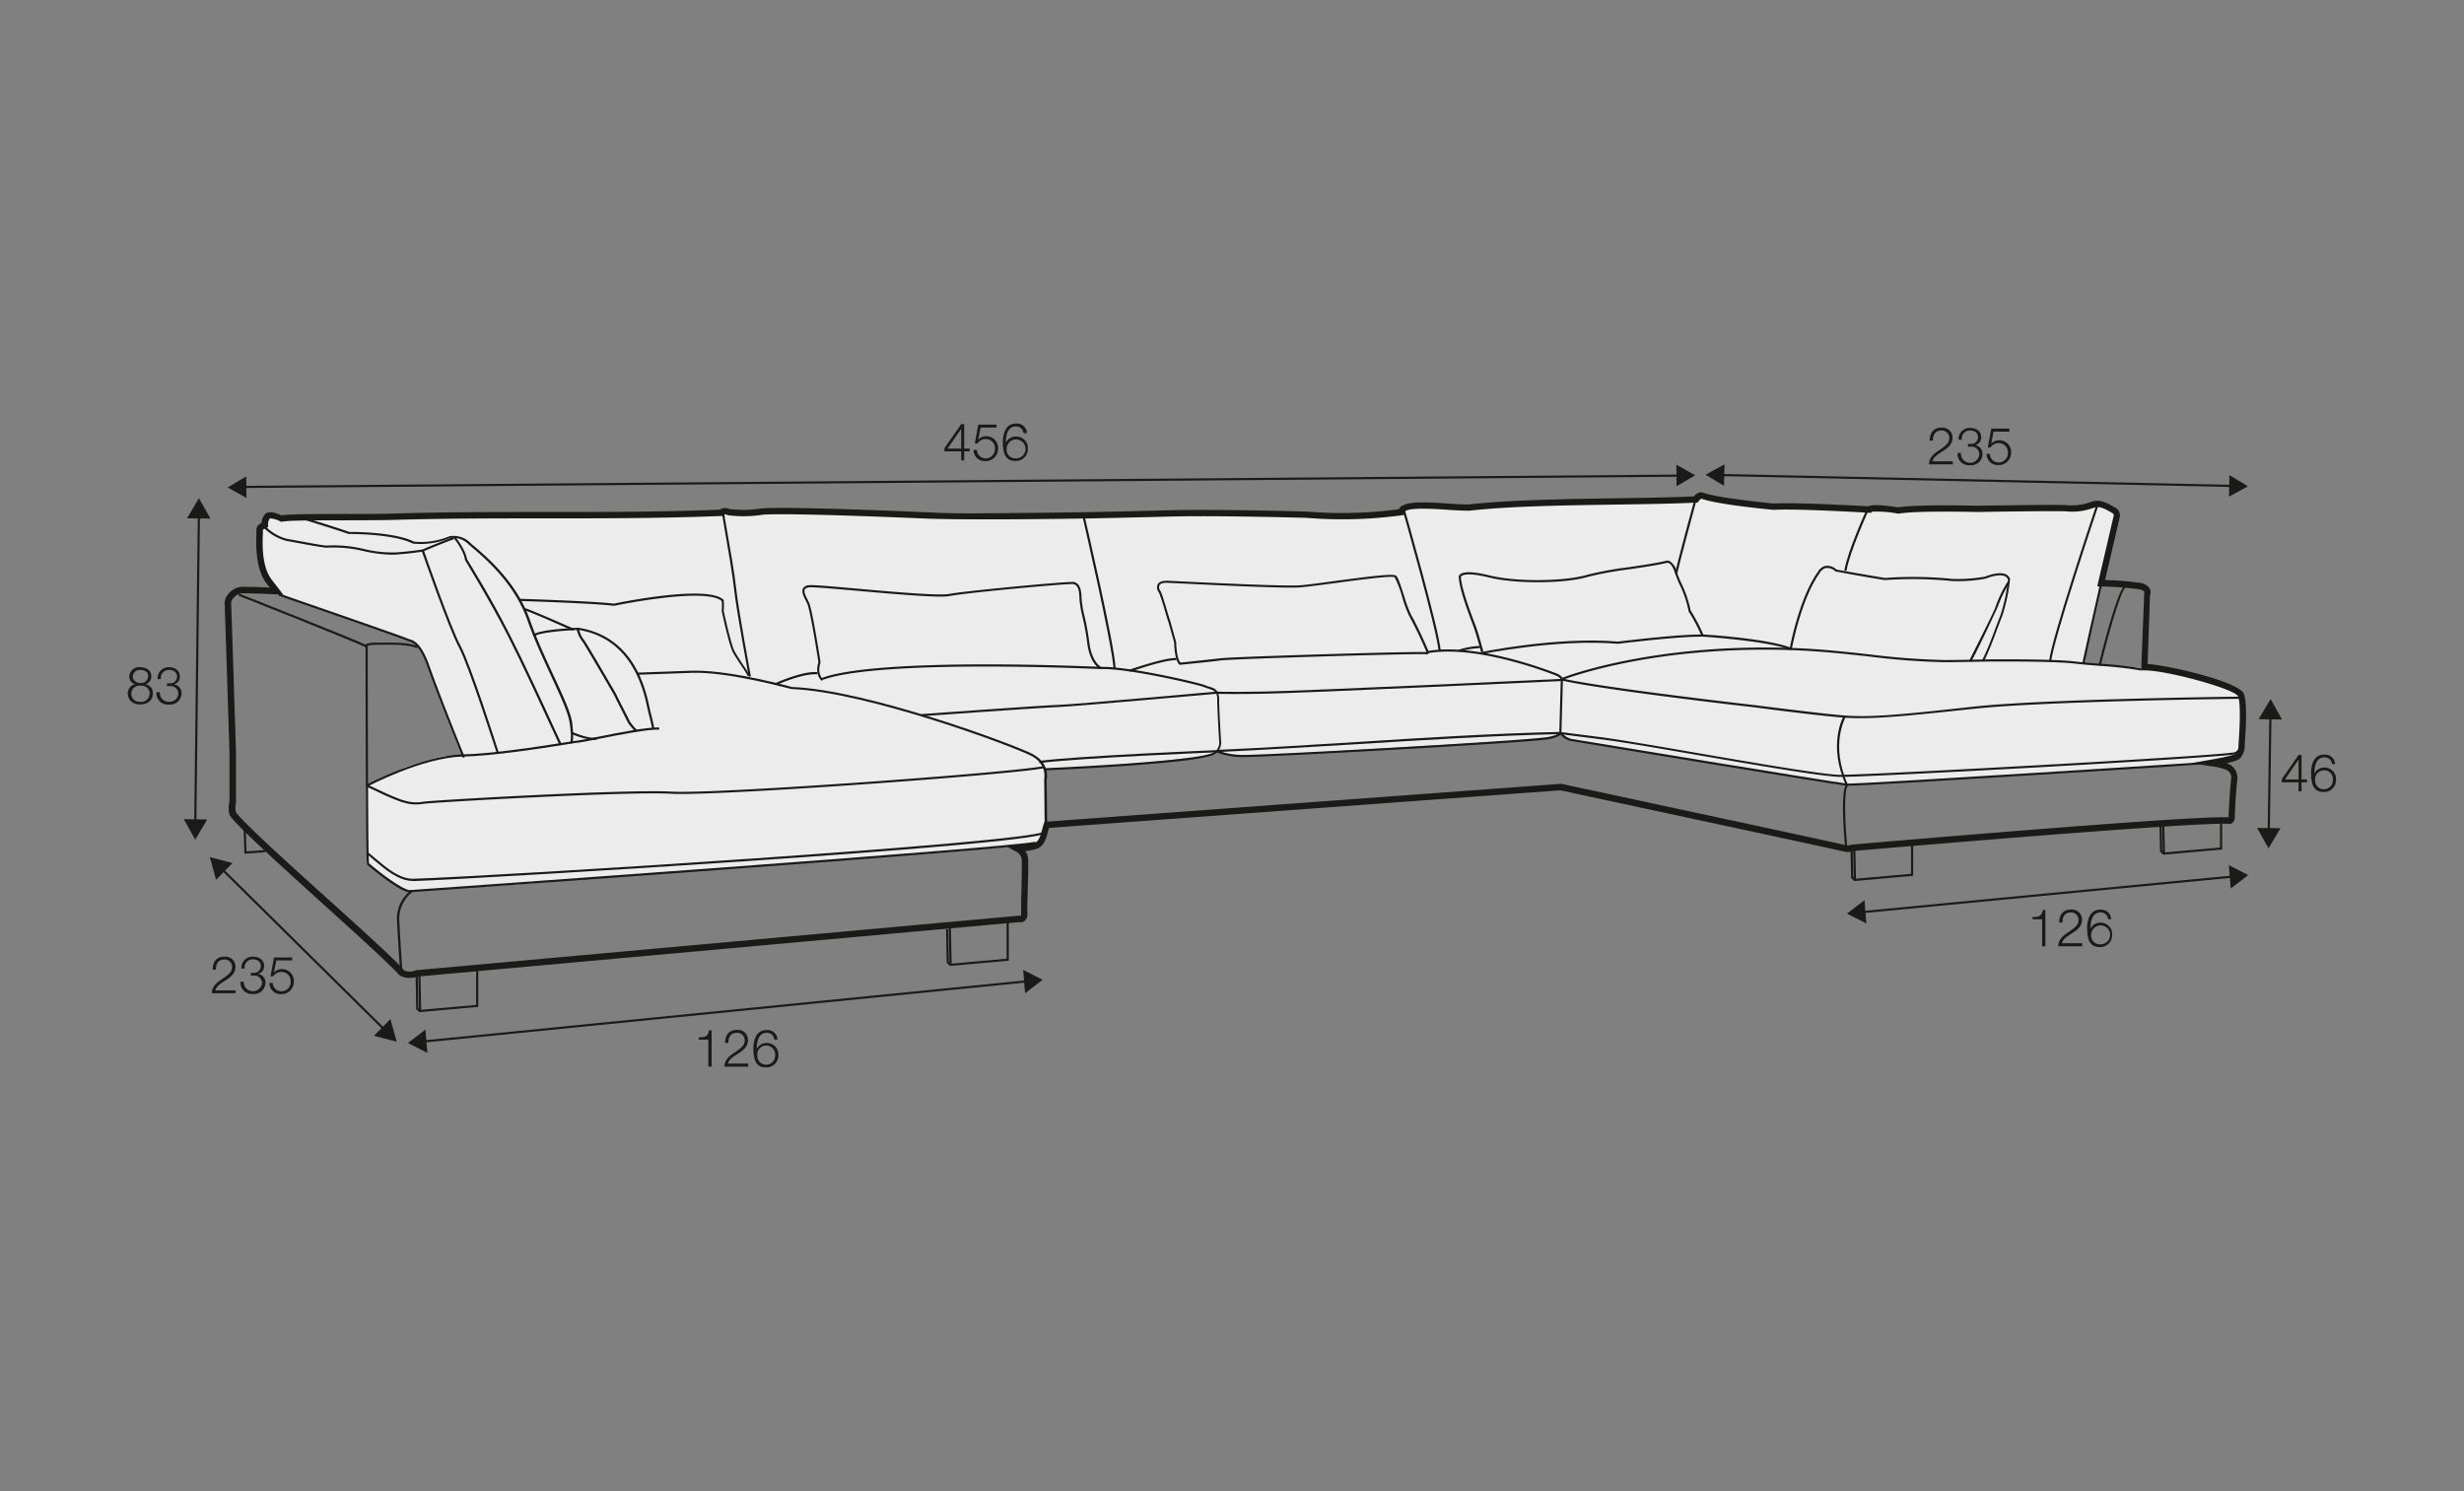 <?xml version="1.0" encoding="UTF-8"?>
<svg xmlns="http://www.w3.org/2000/svg" id="scaled_Q" data-name="scaled Q" viewBox="0 0 570 345">
  <rect x="0" y="0" width="570" height="345" fill="#808080" stroke="none"/>
  <defs>
    <style>.cls-1{fill:#ececec;}.cls-2{fill:#1a1a18;}</style>
  </defs>
  <path class="cls-1" d="M79.85,119.44l97.75-1.25,73.75.75h47.5s22.12,0,23.62-.5,4.25-1.87,5.88-1.87,10.12.5,13.75.37,45.75-1.37,45.75-1.37h4.5s.5-1.5,2.62-.63l2.13.88,32.62,2.12,6.25-.25s16.75.38,19.88.25,23.87-.75,26.12-.75,4.75-.12,4.75-.12,3.25-.5,2.5,4-7.25,32.5-7.25,32.5l10.63.75s10,.75,11.5,1.12,14.62,3.88,15,5.75.12,11.38-1.25,12.88-7.13,2.25-7.13,2.25l-5.75.62-30.87,2s-45.88,2.63-46.38,2.63-1.75-.13-1.75-.13-60.71-10-62-10.25a4.79,4.79,0,0,1-2.08-1l-.92-.75a7.8,7.8,0,0,1-3.16,1.42c-2.25.58-9.84.67-9.84.67l-58.66,3.41s-3.42-.16-4.42-.33-3.17-.83-3.17-.83a8.2,8.2,0,0,1-3.41,1.33c-1.42,0-6.09.67-14.59,1.42s-22,1.5-22,1.5l.17,13.08s-.42,4.83-2.25,4.67-8.08.25-8.08.25l-14.17,1.25-59.25,4.25-38.33,3.08s-25,1.5-25.75,1.42-6.75-4.17-6.75-4.17l-2.42-2-.17-17.92,9.25-4.5s7.75-2.5,9.17-2.5,4.08-.08,4.08-.08l-8.41-21.25s-1.09-4.75-3.75-5.42-24.92-8.5-24.92-8.5l-5.58-2.5s-4.42-5.66-4.84-9.25a12.29,12.29,0,0,1,1.42-6.75s-.33-2,1.25-1.91,8.58.33,8.58.33Z"></path>
  <path class="cls-2" d="M94.71,226.26a4,4,0,0,1-2.35-.67c-2.26-2.56-9.75-9.32-17.68-16.49C65,200.33,55,191.27,53.19,188.72l-.11-.22a6.48,6.48,0,0,1,0-3.09V174c-.36-11.53-1.06-33.59-1.12-34.41a3.39,3.39,0,0,1,1-2.32,4.27,4.27,0,0,1,2.88-1.49c1.21-.05,4.55.07,6.57.16l-1-1.28c-2.33-3.43-2.17-8.7-2.1-11,0-.45,0-.78,0-.93A1.77,1.77,0,0,1,60.52,121a3,3,0,0,1,1-2.21c.92-.64,2.69,0,3.61.44,2-.3,8.15-.31,14.7-.32,4.15,0,8.44,0,11.38-.1,12.08-.36,23.83-.35,35.15-.35,13,0,26.42,0,40.24-.54a1.1,1.1,0,0,1,.46-.29,2.36,2.36,0,0,1,1.66.15,27.66,27.66,0,0,0,7.61-.17c7.25-.45,36.46.84,37.7.9,10.52.44,36.27,0,36.52,0,0,0,8.56-.15,19.67-.45s31.82.29,32,.3a100.53,100.53,0,0,0,21.33-.53c1-2,6-1.69,11.27-1.34,1.85.12,3.6.24,4.91.22,9-1,21.52-1.24,33.58-1.42,6.75-.1,13.12-.2,18.54-.44,1.11-1.29,2-.93,2.21-.84,3.4,1.27,16.05,2.46,16.18,2.48,5.23-.29,19.63.52,21.91.65.62-.3,2.21-.49,6.93.24,4.63-.73,17.7-.38,18.26-.37s16.63-.3,20.66-.15a12.54,12.54,0,0,0,5.34-.6l.85-.27c1.75-.49,3.55.55,4.73,1.23l.27.16a2,2,0,0,1,1.18,2.22l-3.39,14.61a63.31,63.31,0,0,1,8.15.66,2.89,2.89,0,0,1,2.23,1.43,1.88,1.88,0,0,1,0,1.43l-.55,15.89c5.27.39,21.18,4.12,22.28,6.94.59,1.53.65,5.47.18,11.71l0,.29a4.23,4.23,0,0,1-1.09,2.9c-.2.18-.58.55-3.09,1.12l.13.05a3.53,3.53,0,0,1,2.32,3.94c-.22,1.66-.56,7.23-.56,8.39a1.66,1.66,0,0,1-.61,1.47,1.17,1.17,0,0,1-.95.17c-8.44-.44-83.32,6-86.93,6.31a3,3,0,0,1-1.56.19c-1.65-.45-63.05-13.61-66-14.25l-118.27,8.7c-.07.23-.13.46-.19.69-.39,1.51-.84,3.21-2.16,3.95a11.14,11.14,0,0,1-3.14.72,3.61,3.61,0,0,1,.56,1.11c.19.63.17,3,0,8.54-.05,2.05-.1,4-.07,4.64a2.09,2.09,0,0,1-.7,1.93,1.42,1.42,0,0,1-1.17.21c-5.76.54-134.85,12.21-139.13,12.6A6.13,6.13,0,0,1,94.71,226.26Zm-1.33-1.76a3.59,3.59,0,0,0,2.93-.05l.19,0c1.37-.12,136.25-12.31,139.37-12.61l.18,0,.16.07a5.31,5.31,0,0,0,0-.62c0-.71,0-2.58.07-4.74.07-3,.18-7.46,0-8.07A2.34,2.34,0,0,0,235,197l-2.18-1.18,2.47-.22a20.29,20.29,0,0,0,4.35-.73c.77-.44,1.13-1.81,1.45-3,.12-.44.23-.87.36-1.25l.16-.48,119.5-8.79.1,0c2.63.57,64.28,13.78,66.11,14.27h.08a1.47,1.47,0,0,0,.64-.13l.27-.07c3.21-.28,78.2-6.75,87.24-6.33,0,0,0-.08,0-.14,0-1.21.34-6.84.57-8.59a2,2,0,0,0-1.44-2.37,13.69,13.69,0,0,0-3.12-.7l-4.59-.73,4.35-.78c5.11-.87,5.83-1.37,5.9-1.42a2.89,2.89,0,0,0,.62-1.9l0-.31c.61-8.19.14-10.46-.09-11.05-.79-1.69-16.37-6-21.65-6h-.78l.71-17.91h0a.32.32,0,0,0,0-.27c0-.09-.24-.38-1.16-.57a74.31,74.31,0,0,0-8.8-.66l-.92,0L489,119.16c0-.09-.08-.3-.47-.53l-.28-.16c-1-.56-2.43-1.4-3.57-1.08l-.78.24a13.92,13.92,0,0,1-5.88.68c-4-.15-20.44.15-20.61.15s-13.75-.36-18.13.37l-.12,0-.12,0a26,26,0,0,0-6-.44l-.15.25-.45,0c-.16,0-16.53-1-22.14-.68-.64-.05-13.07-1.22-16.74-2.59a2.54,2.54,0,0,0-.65.64l-.21.28-.35,0c-5.51.26-12,.35-18.92.46-12,.18-24.47.37-33.51,1.41-1.44,0-3.23-.09-5.11-.22-3.15-.21-9.71-.64-9.85.61l-.07.57-.56.09a101.8,101.8,0,0,1-22.11.6c-.16,0-20.93-.59-31.9-.29-11.12.3-19.68.45-19.68.45-.26,0-26.05.44-36.61,0-.3,0-30.38-1.34-37.47-.9a28.15,28.15,0,0,1-8.13.14l-.2-.06a1.21,1.21,0,0,0-.59-.15l-.18.45-.38-.08c-14,.57-27.57.56-40.66.56-11.34,0-23.05,0-35.11.35-3,.08-7.25.09-11.41.1-6.5,0-13.22,0-14.66.33l-.25,0-.23-.11a5.28,5.28,0,0,0-2.35-.65,2.46,2.46,0,0,0-.4,1.48V122l-.5.18a1.75,1.75,0,0,0-.72.43,4.62,4.62,0,0,1,0,1.17c-.07,2.11-.22,7,1.82,10l2.91,3.8-1.62-.07c-.06,0-6.36-.3-8-.23a2.79,2.79,0,0,0-1.82,1,2.07,2.07,0,0,0-.62,1.21c.08,1.05,1.09,33.13,1.13,34.5l0,11.72a5,5,0,0,0,0,2.24c1.88,2.57,12.14,11.83,21.2,20,8,7.19,15.48,14,17.69,16.51Z"></path>
  <path class="cls-2" d="M107.07,175.35c0-.14-5.88-14.49-8.11-20.88-1.87-5.37-3.49-5.85-4.46-6.13a3.14,3.14,0,0,1-.52-.19c-.7-.35-19.64-6.92-29.56-10.35l.17-.47c1.17.4,28.71,9.92,29.61,10.37a2.75,2.75,0,0,0,.44.16c1.06.31,2.84.84,4.79,6.44,2.23,6.38,8,20.72,8.11,20.87Z"></path>
  <path class="cls-2" d="M94.52,206.48h0c-3.1-.83-9.3-6.17-9.56-6.39l-.06-.08c-.3-.61-.33-38.43-.33-50.27-2.46-1.26-29.15-11.82-29.43-11.93l.19-.47c1.15.46,28.12,11.13,29.62,12l.12.07v.14c0,16.7.06,48.35.28,50.17.67.58,6.42,5.44,9.26,6.23,3.07-.22,138.24-9.73,144.86-11.2l.11.49c-6.7,1.49-139.34,10.81-145,11.21Z"></path>
  <path class="cls-2" d="M96.46,150c-1.85-.92-5.67-.86-8.2-.82l-1.3,0c-2,0-2.23.45-2.24.45l-.48-.09c0-.2.29-.86,2.72-.86l1.29,0c2.58,0,6.48-.1,8.44.87Z"></path>
  <path class="cls-2" d="M85,182l-.23-.45c.13-.06,12.82-6.75,22.14-7,7.06-.16,17.59-1.81,23.25-2.7,1.85-.29,3.08-.48,3.53-.52s2.29-.39,4.48-.83c4.75-.95,11.92-2.38,14.33-2.17l0,.5c-2.35-.19-9.47,1.22-14.19,2.16-2.21.44-4,.79-4.54.84-.43,0-1.72.24-3.49.52-5.67.89-16.22,2.54-23.32,2.7C97.68,175.28,85.09,181.92,85,182Z"></path>
  <path class="cls-2" d="M92.57,225c0-.09-.6-8.83-.75-12.4A8.24,8.24,0,0,1,95.07,206l.29.41a7.86,7.86,0,0,0-3,6.21c.15,3.56.74,12.3.75,12.38Z"></path>
  <path class="cls-2" d="M241.66,190.8l-.11-10.51v0c0-.14.8-3.44-3-5.43-4.23-2.19-38.23-14.84-55.46-15.44-.2,0-14.61-4.06-23-3.75l-12.59.45,0-.5,12.6-.45.93,0c8.59,0,22.06,3.74,22.19,3.78,17.25.59,51.38,13.29,55.62,15.49,4,2.06,3.37,5.57,3.29,6l.11,10.44Z"></path>
  <path class="cls-2" d="M95.5,203.82c-3.3,0-6.45-2.69-9-4.85-.61-.51-1.17-1-1.7-1.4l.31-.4c.53.41,1.1.9,1.71,1.42,2.52,2.15,5.63,4.81,8.85,4.72,20.1-.65,141.74-8.28,145.8-10.89l.27.43c-4.47,2.86-130,10.44-146.06,11Z"></path>
  <path class="cls-2" d="M96.12,186.12a8.71,8.71,0,0,1-2.45-.36l-.68-.17a52,52,0,0,1-5.66-2.41c-1.13-.53-2.3-1.07-2.49-1.11l.12-.49c.23,0,1,.43,2.58,1.14a54.48,54.48,0,0,0,5.56,2.38l.69.18a9.12,9.12,0,0,0,4.18.2c2.85-.39,47.4-2.93,57.34-2.33,10.29.62,79.41-4.45,86.12-5.91l.11.49c-6.72,1.46-75.94,6.51-86.26,5.92-9.9-.59-54.39,1.94-57.24,2.32A13.48,13.48,0,0,1,96.12,186.12Z"></path>
  <path class="cls-2" d="M241.68,178.23l0-.5c.32,0,32.22-1.36,38.35-3.35a2.61,2.61,0,0,0,2-2.91c0-.07-.45-7.24-.45-9.77,0-1.78-.91-2-2-2.37a6.93,6.93,0,0,1-1-.33c-1.14-.54-16.81-4.2-23.28-4.2h-.55c-.54,0-51.71-2.42-64.72,2.61l-.18-.46c13.11-5.07,64.38-2.67,64.9-2.65h.55c6.52,0,22.34,3.7,23.5,4.24a6.61,6.61,0,0,0,.89.32c1.09.32,2.33.68,2.33,2.84,0,2.51.44,9.67.45,9.74a3.12,3.12,0,0,1-2.39,3.42C274,176.87,243,178.18,241.68,178.23Z"></path>
  <path class="cls-2" d="M179.66,158.46l-.21-.45c.26-.12,6.41-2.87,9.67-2.49l-.06.49a5.79,5.79,0,0,0-.61,0C185.2,156,179.71,158.44,179.66,158.46Z"></path>
  <path class="cls-2" d="M190,157.48l-.08-.11c-.38-.45-1.36-1.66-.59-4.18-.14-.9-1.9-12.07-2.6-13.54l-.29-.59c-.54-1.07-1.1-2.17-.68-2.94a1.74,1.74,0,0,1,1.48-.73c1-.09,5.42.3,11,.8,8.49.75,19.06,1.68,21.32,1.23,3.47-.7,28.07-3,28.88-2.77s1.68.78,1.75,3.53a23.82,23.82,0,0,0,.73,4.51,56.63,56.63,0,0,1,1.07,5.9c.58,4.73,2.75,5.73,2.77,5.74l-.19.46c-.1,0-2.46-1.09-3.07-6.13a55.64,55.64,0,0,0-1.07-5.86,24.62,24.62,0,0,1-.74-4.6c-.07-2.63-.76-2.86-1.37-3.07-.91-.19-24.88,2-28.67,2.78-2.32.46-12.93-.47-21.45-1.23-5.36-.47-10-.87-10.94-.79-.57.05-.93.21-1.08.47-.29.54.23,1.57.69,2.47l.3.61c.75,1.59,2.57,13.24,2.64,13.73v.12c-.73,2.29.14,3.37.47,3.77a.88.88,0,0,1,.16.23Z"></path>
  <path class="cls-2" d="M132.08,172.08l-.07-.49a.25.25,0,0,0-.1,0s.43-.53-.13-4.35c-.35-2.36-2.16-6.25-4.26-10.77-1.85-4-3.94-8.48-5.49-12.91-2.92-8.36-9.42-14-12.55-16.69-.38-.33-.71-.61-1-.85a5.07,5.07,0,0,0-4.43-1.52,17.58,17.58,0,0,1-8.43,1.28l-.08,0c-4.7-2.35-14.8-2.23-14.9-2.23h0l0,0c-2.82-1-10.42-3.33-10.5-3.35l.15-.48c.07,0,7.62,2.3,10.48,3.35.84,0,10.34-.06,15.05,2.26a17.45,17.45,0,0,0,8.16-1.26,5.46,5.46,0,0,1,4.92,1.62c.26.24.59.52,1,.85,3.16,2.73,9.73,8.41,12.69,16.9,1.54,4.4,3.63,8.9,5.47,12.86,2.12,4.55,3.95,8.48,4.31,10.91C132.59,169.37,132.82,172,132.08,172.08Z"></path>
  <path class="cls-2" d="M90.54,128.34a32.29,32.29,0,0,1-6.34-.82,30.29,30.29,0,0,0-8.77-.8c-1.92-.24-4-.62-6-1l-3.18-.58a11.25,11.25,0,0,1-4.68-2.52c-.19-.15-.39-.31-.45-.34l.08-.17-.23.11a.28.28,0,0,1,.06-.37c.19-.14.32,0,.85.38a10.92,10.92,0,0,0,4.45,2.42l3.19.58c2,.37,4,.76,5.88,1a29.89,29.89,0,0,1,8.85.8,27.73,27.73,0,0,0,7.33.77c3.4-.22,6.1-.67,6.13-.67.2-.09,6.35-2.66,7.2-2.85l.11.49c-.65.14-5,1.92-7.18,2.84-.08,0-2.81.47-6.23.69C91.27,128.33,90.9,128.34,90.54,128.34Z"></path>
  <path class="cls-2" d="M114.92,174.29c-.07-.2-6.5-20.36-8.79-24.57s-8.32-21.53-8.58-22.26l.48-.17c.06.18,6.25,18,8.54,22.19s8.56,23.83,8.82,24.66Z"></path>
  <path class="cls-2" d="M129.41,172.33c-.15-.31-.69-1.47-1.49-3.23-2.45-5.32-7-15.24-10.37-21.86-4.45-8.75-10-17.61-10-17.7l0-.1c-.29-2.16-2.63-5-2.65-5l.39-.32c.09.12,2.41,3,2.75,5.25.43.7,5.75,9.25,10,17.69,3.38,6.64,7.93,16.55,10.38,21.88.81,1.75,1.34,2.91,1.49,3.21Z"></path>
  <path class="cls-2" d="M150.88,168.66s-.32-1.68-.91-3.9c-.06-.2-.12-.5-.2-.88-.84-4-3.4-16.13-16-18.16l-1.51.08,0,0c-3.48-1.55-10.26-4.51-11.1-4.66l.09-.5c1.07.2,10.27,4.28,11.15,4.67l1.45-.07c13,2.09,15.57,14.49,16.43,18.56.08.37.14.66.19.85.6,2.24.91,3.92.92,3.94Z"></path>
  <path class="cls-2" d="M137.27,171.19a16.87,16.87,0,0,1-5.08-1.39l.2-.46c1.19.52,4.52,1.74,5.61,1.23l.21.45A2.2,2.2,0,0,1,137.27,171.19Z"></path>
  <path class="cls-2" d="M147,169.28a12.48,12.48,0,0,1-1.78-2.15l-1-2c-.76-1.5-1.71-3.35-2.2-4.38-.05-.09-6.81-11.74-7.41-12.5a6.19,6.19,0,0,1-1.07-2.12,2.07,2.07,0,0,0-.15-.42.11.11,0,0,0,.07,0h0l0-.5c.34,0,.46.33.58.74a5.76,5.76,0,0,0,1,2c.68.85,7.43,12.51,7.47,12.59.48,1,1.43,2.88,2.2,4.37.42.81.79,1.54,1,2a12.5,12.5,0,0,0,1.68,2Z"></path>
  <path class="cls-2" d="M123.7,147.24l-.45-.23c.67-1.32,8.69-1.68,9.61-1.71l0,.5C128.12,146,124,146.63,123.7,147.24Z"></path>
  <path class="cls-2" d="M173,156.42a22.17,22.17,0,0,0-1.45-2.31c-.76-1.15-1.63-2.46-2.06-3.27-.83-1.59-2.47-9.13-2.54-9.45v-.07a12,12,0,0,0,0-2.26c-3.79-3.29-24.66,1.05-24.87,1.1H142c-4.59-.59-21.71-1.12-21.88-1.12v-.5c.17,0,17.22.53,21.9,1.12,1.34-.28,21.57-4.44,25.33-.91l.06.06,0,.08a11.81,11.81,0,0,1,0,2.43c.13.57,1.71,7.81,2.49,9.29.41.78,1.27,2.08,2,3.22a17.86,17.86,0,0,1,1.52,2.46Z"></path>
  <path class="cls-2" d="M173.21,156.59c0-.15-2.83-15-3.42-20.48-.37-3.39-1.4-9.28-2.08-13.18-.78-4.41-.78-4.41-.59-4.53l.13-.09.14.08-.13.21.24,0c0,.21.32,2.06.7,4.21.68,3.9,1.72,9.8,2.09,13.21.59,5.48,3.38,20.29,3.41,20.44Z"></path>
  <path class="cls-2" d="M257.59,154.7c-.27-5.42-7.16-35.14-7.23-35.44l.49-.11c.28,1.23,7,30.06,7.24,35.52Z"></path>
  <path class="cls-2" d="M287.57,175.16h-.32a16.27,16.27,0,0,1-5.86-1.12l.22-.45a16,16,0,0,0,5.66,1.07c3.74.16,64.65-3.19,70.76-4.13,1-.17,2.42-.59,2.68-1l.35-12.25h0s.08-.49-1.18-1c-.17-.07-18.08-7.29-29.7-5.12l-.09-.5c11.76-2.18,29.81,5.09,30,5.16,1.54.64,1.51,1.38,1.46,1.58l-.35,12.31c-.38.83-2.63,1.27-3.08,1.35C352.12,171.93,293.63,175.16,287.57,175.16Z"></path>
  <path class="cls-2" d="M261.44,155.38a.24.24,0,0,1-.17-.06l-.09-.24.25,0h0l0-.24c.13,0,.82-.23,1.56-.47,2.34-.74,6.7-2.14,9.15-2.14v.5c-2.37,0-6.68,1.38-9,2.12A10.17,10.17,0,0,1,261.44,155.38Zm0-.26.24,0Z"></path>
  <path class="cls-2" d="M272.91,153.83l-.08-.07c-1.08-.92-1.2-4.55-1.21-5.11L270.31,144c-.2-.57-.52-1.65-.86-2.79a42.5,42.5,0,0,0-1.34-4.1,1.87,1.87,0,0,1-.35-1.81c.3-.68,1.13-1,2.5-.93l2.25.11c6.69.32,24.45,1.2,28.21.94,1.54-.11,4.72-.54,8.08-1,9.57-1.28,13.66-1.73,14.19-1.19s1,2.12,1.89,4.83a28.82,28.82,0,0,0,1.6,4.29c.85,1.3,3.57,7.21,3.89,8.09.09.26.19.64,0,.85a.5.5,0,0,1-.49.08c-2.32-.21-44.54,1.06-47.44,1.43s-9.33,1-9.39,1Zm-3-19c-.95,0-1.54.22-1.72.64a1.49,1.49,0,0,0,.25,1.27c.2.2.54,1.25,1.46,4.3.34,1.14.66,2.22.86,2.77v0l1.33,4.79c0,1.07.23,3.91,1,4.7.88-.09,6.59-.69,9.27-1,2.92-.37,45.6-1.65,47.59-1.42h0a1.32,1.32,0,0,0-.07-.27,88.42,88.42,0,0,0-3.84-8,27,27,0,0,1-1.65-4.42,24.12,24.12,0,0,0-1.77-4.63c-.65-.42-8.55.64-13.77,1.34-3.37.45-6.56.88-8.11,1-3.8.27-21.58-.62-28.27-.95l-2.25-.1Z"></path>
  <path class="cls-2" d="M285.48,160.57c-3.27,0-4-.06-4-.07l.06-.5c.06,0,1.56.16,11,0s68.14-2.9,68.73-2.93l0,.5c-.6,0-59.25,2.78-68.75,2.93C289.39,160.56,287.12,160.57,285.48,160.57Z"></path>
  <path class="cls-2" d="M281.51,174l0-.5c10.65-.46,21.75-1.16,32.49-1.83,15.58-1,31.69-2,47-2.33v.5c-15.26.35-31.37,1.35-46.95,2.33C303.27,172.82,292.17,173.51,281.51,174Z"></path>
  <path class="cls-2" d="M213.15,165.71l0-.5c.27,0,27.59-2,31.75-2.13S281.17,160,281.5,160l0,.5c-.32,0-32.49,2.93-36.66,3.08S213.43,165.69,213.15,165.71Z"></path>
  <path class="cls-2" d="M240.46,176.55l-.07-.5c9.19-1.21,40.71-2.48,41-2.49l0,.5C281.12,174.07,249.62,175.34,240.46,176.55Z"></path>
  <path class="cls-2" d="M332.78,150.54c-.44-5-8.25-32.36-8.33-32.64l.48-.13c.33,1.12,7.9,27.66,8.35,32.73Z"></path>
  <path class="cls-2" d="M342.62,150.86s-1-3.77-1.79-6c-.11-.28-.23-.62-.38-1-1-2.68-2.88-7.68-3-10.41a.78.78,0,0,1,.36-.6c.64-.48,2.31-.82,6.7.27,6.54,1.62,17.78,1.31,22.4-.07a79.88,79.88,0,0,1,9.86-1.82c3.07-.45,6.24-.91,8.7-1.49a1.06,1.06,0,0,1,.8.1,3.84,3.84,0,0,1,1.6,2.39,28,28,0,0,0,1.14,2.84,26.44,26.44,0,0,1,2.08,6.16,40.6,40.6,0,0,1,3,5.72l-.47.16a42.44,42.44,0,0,0-3-5.66l0-.08a25.55,25.55,0,0,0-2.06-6.1,30.36,30.36,0,0,1-1.16-2.88c-.79-2.45-1.77-2.18-1.78-2.17-2.5.59-5.69,1.05-8.76,1.5a79.69,79.69,0,0,0-9.8,1.81c-4.67,1.4-16,1.71-22.66.07-4.31-1.06-5.75-.69-6.23-.38a.54.54,0,0,0-.22.24c.13,2.62,2,7.57,3,10.23.15.38.27.72.38,1,.82,2.24,1.8,6,1.81,6Z"></path>
  <path class="cls-2" d="M337.53,150.78l-.14-.48.14,0a17.66,17.66,0,0,1,4.8-.85l0,.5a17.48,17.48,0,0,0-4.67.82Z"></path>
  <path class="cls-2" d="M342.58,151.37l-.1-.49c.18,0,17.64-3.64,31.8-2.44.08,0,13.28-1.65,19.21-1.65h.37c.63,0,15.24.94,20.63,3.14l-.2.46c-5.3-2.17-20.3-3.09-20.45-3.1h-.36c-5.89,0-19.06,1.64-19.19,1.66C360.16,147.76,342.76,151.34,342.58,151.37Z"></path>
  <polygon class="cls-2" points="56.54 197.52 56.34 191.04 56.84 191.02 57.02 196.99 61.41 196.66 61.45 197.15 56.54 197.52"></polygon>
  <path class="cls-2" d="M361.39,157.35l-.19-.46c.2-.08,20.55-8.18,53.92-6.95,5.89.21,11.69.85,17.29,1.46a169.31,169.31,0,0,0,17.46,1.31c2.6,0,9.84-.14,9.91-.15s14.79-.14,20,.46c1.95.22,4,.38,6,.54a93.66,93.66,0,0,1,9.63,1.08l-.09.5a89.66,89.66,0,0,0-9.58-1.08c-2-.16-4-.32-6-.55-5.18-.59-19.8-.45-19.94-.45s-7.32.15-9.92.15a167.41,167.41,0,0,1-17.51-1.32c-5.6-.61-11.39-1.24-17.26-1.45C381.86,149.21,361.59,157.27,361.39,157.35Z"></path>
  <path class="cls-2" d="M388,132.79l-.49-.08c.35-2.11,4.21-16.23,4.38-16.83l.48.13C392.34,116.16,388.36,130.71,388,132.79Z"></path>
  <path class="cls-2" d="M459,152.94l-.45-.21c1.39-2.88,2.11-4.8,3-7.23.35-.93.73-1.93,1.18-3.07a39.69,39.69,0,0,0,1.78-8.36,1.36,1.36,0,0,0-.73-.76c-1.51-.67-4.45.57-4.48.58a35.57,35.57,0,0,1-7.69.55,91.29,91.29,0,0,0-15.59-.23c-4.22-.67-11.26-1.94-11.33-2l-.11,0a2.67,2.67,0,0,0-2.26-.78,2.38,2.38,0,0,0-1.41,1.21c-4.3,6-6.41,17.52-6.43,17.64l-.49-.09c0-.12,2.15-11.74,6.49-17.8a2.82,2.82,0,0,1,1.73-1.45,3.12,3.12,0,0,1,2.64.84c.7.13,7.25,1.3,11.19,1.94a89.74,89.74,0,0,1,15.61.22h0a37,37,0,0,0,7.5-.52c.08,0,3.12-1.32,4.83-.56a1.82,1.82,0,0,1,1,1.1l0,0v.06a39.12,39.12,0,0,1-1.82,8.55c-.45,1.13-.82,2.13-1.18,3.06C461.11,148,460.35,150.05,459,152.94Z"></path>
  <path class="cls-2" d="M455.92,153.12l-.21-.46.1.23-.21-.13c0-.09,5.77-11.32,6.06-12.47a27.43,27.43,0,0,1,2.81-5.77l.42.26a28.27,28.27,0,0,0-2.75,5.63C462.11,140.52,456.33,152.93,455.92,153.12Z"></path>
  <path class="cls-2" d="M427.15,132.09l-.49-.08c.67-4.34,5-13.87,5.21-14.28l.45.21C432.28,118,427.82,127.82,427.15,132.09Z"></path>
  <path class="cls-2" d="M474.53,153l-.5,0c.29-4.47,10.56-35.13,11-36.43l.47.15C485.39,117,474.82,148.54,474.53,153Z"></path>
  <path class="cls-2" d="M482.19,153.53l-.49-.1c0-.13,2.85-12.94,4.05-18.11l.49.12C485,140.6,482.22,153.4,482.19,153.53Z"></path>
  <path class="cls-2" d="M486,153.81l-.48-.12c1-4.17,4.58-17.83,6-18.13l.11.49C490.78,136.37,488.08,145.33,486,153.81Z"></path>
  <path class="cls-2" d="M427.46,181.79h-.27c-2.46-.22-61.41-9.95-63.91-10.37-.12,0-2-.62-2.41-1.75l.46-.18c.37.9,2.05,1.44,2.06,1.45.58.09,61.41,10.13,63.85,10.35h.25c5.49,0,83.14-5,83.94-5.06l0,.5C508.2,176.94,433,181.79,427.46,181.79Z"></path>
  <path class="cls-2" d="M425.81,179.74c-3.8,0-18.83-2.59-33.4-5.1C383,173,374.2,171.5,369.93,171l-9-1.14.06-.5,9,1.15c4.28.54,13.13,2.07,22.5,3.68,14.73,2.54,31.4,5.4,33.86,5.06,9.1-.1,88.54-4.46,90.64-5.23,2.6-1,2-9,1.44-12.34-3.41,0-45.73.59-61.75,2.3-17.08,1.83-24.27,2.55-30.84,2s-20.44-2.39-20.58-2.41c-.35,0-34.95-4-44-6.13l.11-.48c9,2.11,43.62,6.08,44,6.12.14,0,14,1.81,20.57,2.4s13.69-.13,30.73-2c16.64-1.79,61.57-2.31,62-2.31h.22l0,.21c.08.48,1.86,11.77-1.73,13.1-2.11.78-81.7,5.16-90.77,5.26A4.51,4.51,0,0,1,425.81,179.74Z"></path>
  <path class="cls-2" d="M427,181.63c-4.3-9.5-.51-16-.47-16l.43.26c0,.06-3.69,6.33.49,15.58Z"></path>
  <path class="cls-2" d="M426.87,196.34c-.14-1.39-1.32-13.62.33-15l.32.39c-1.09.9-.67,9.41-.16,14.56Z"></path>
  <rect class="cls-2" x="56.26" y="111.11" width="332.3" height="0.5" transform="translate(-0.86 1.74) rotate(-0.45)"></rect>
  <polygon class="cls-2" points="57.01 115.22 52.67 112.76 56.97 110.23 57.01 115.22"></polygon>
  <polygon class="cls-2" points="387.84 112.5 392.14 109.97 387.8 107.51 387.84 112.5"></polygon>
  <path class="cls-2" d="M218.48,103.69l3.89-5.58h.68v5.67h1.26v.64h-1.26v2.09h-.69v-2.09h-3.88Zm3.88.09V99.21h0l-3.16,4.57Z"></path>
  <path class="cls-2" d="M226,104.11a2,2,0,0,0,2.06,1.94,2.14,2.14,0,0,0,2.1-2.29,2.1,2.1,0,0,0-2.14-2.18,2.21,2.21,0,0,0-1.87,1h-.65l.81-4.35h4.2v.69h-3.67l-.54,2.79,0,0a2.41,2.41,0,0,1,1.77-.78,2.71,2.71,0,0,1,2.82,2.9,2.84,2.84,0,0,1-2.92,2.85,2.56,2.56,0,0,1-2.75-2.58Z"></path>
  <path class="cls-2" d="M236.77,100.23A1.7,1.7,0,0,0,235,98.67c-2,0-2.32,2.24-2.32,3.76h0A2.49,2.49,0,0,1,235,101a2.64,2.64,0,0,1,2.77,2.8,2.76,2.76,0,0,1-2.85,2.85c-2,0-2.93-1.19-2.93-4.47,0-1,.25-4.18,3-4.18a2.32,2.32,0,0,1,2.58,2.19Zm-3.91,3.66a2,2,0,0,0,2.1,2.16,2.19,2.19,0,1,0-2.1-2.16Z"></path>
  <polygon class="cls-2" points="97.94 241.22 97.89 240.72 237.61 226.78 237.66 227.28 97.94 241.22"></polygon>
  <polygon class="cls-2" points="98.86 243.6 94.37 241.32 98.42 238.2 98.86 243.6"></polygon>
  <polygon class="cls-2" points="237.13 229.8 241.18 226.69 236.69 224.4 237.13 229.8"></polygon>
  <path class="cls-2" d="M161.64,240c1.32,0,2.14-.08,2.36-1.62h.62v8.39h-.76v-6.23h-2.22Z"></path>
  <path class="cls-2" d="M173.11,246.78h-5.53c.06-2.49,2.62-3.1,4-4.53a2.08,2.08,0,0,0,.7-1.58,1.74,1.74,0,0,0-1.88-1.72c-1.38,0-1.92,1.1-1.9,2.34h-.76c0-1.73.87-3,2.69-3a2.32,2.32,0,0,1,2.6,2.36c0,1.4-1,2.28-2.11,3-.81.55-2.31,1.29-2.52,2.42h4.67Z"></path>
  <path class="cls-2" d="M179.12,240.51a1.7,1.7,0,0,0-1.75-1.56c-2,0-2.31,2.23-2.31,3.75h0a2.52,2.52,0,0,1,2.23-1.39,2.65,2.65,0,0,1,2.77,2.81,2.75,2.75,0,0,1-2.84,2.84c-2,0-2.94-1.19-2.94-4.46,0-1,.25-4.18,3-4.18a2.32,2.32,0,0,1,2.58,2.19Zm-3.91,3.66a2,2,0,0,0,2.1,2.16,2.06,2.06,0,0,0,2-2.16,2.07,2.07,0,1,0-4.12,0Z"></path>
  <rect class="cls-2" x="69.9" y="193.19" width="0.5" height="52.94" transform="translate(-135.4 115.16) rotate(-45.34)"></rect>
  <polygon class="cls-2" points="49.98 203.54 48.55 198.31 53.79 199.68 49.98 203.54"></polygon>
  <polygon class="cls-2" points="86.51 239.64 91.76 241.01 90.32 235.78 86.51 239.64"></polygon>
  <path class="cls-2" d="M54.51,229.8H49c.06-2.49,2.62-3.1,4-4.53a2.08,2.08,0,0,0,.7-1.58A1.72,1.72,0,0,0,51.84,222c-1.38,0-1.92,1.1-1.9,2.34h-.75c0-1.73.86-3,2.68-3a2.33,2.33,0,0,1,2.6,2.37c0,1.4-1,2.28-2.1,3-.82.56-2.32,1.3-2.52,2.43h4.66Z"></path>
  <path class="cls-2" d="M56.38,227.13a2.13,2.13,0,0,0,4.24.36,1.78,1.78,0,0,0-2-1.78H58v-.63h.64a1.57,1.57,0,0,0,1.7-1.53c0-1.1-.83-1.58-1.84-1.58a1.85,1.85,0,0,0-1.9,2.12h-.76a2.58,2.58,0,0,1,2.65-2.76c1.32,0,2.6.65,2.6,2.14a1.81,1.81,0,0,1-1.41,1.86v0a2,2,0,0,1,1.73,2.08,2.63,2.63,0,0,1-2.9,2.55,2.59,2.59,0,0,1-2.86-2.85Z"></path>
  <path class="cls-2" d="M63.08,227.4a2,2,0,0,0,2.06,1.95,2.14,2.14,0,0,0,2.1-2.29,2.11,2.11,0,0,0-2.14-2.19,2.19,2.19,0,0,0-1.87,1h-.65l.81-4.35h4.2v.69H63.92L63.38,225l0,0a2.41,2.41,0,0,1,1.77-.78,2.71,2.71,0,0,1,2.82,2.9A2.84,2.84,0,0,1,65.08,230a2.56,2.56,0,0,1-2.75-2.58Z"></path>
  <polygon class="cls-2" points="525.08 192.38 524.58 192.37 524.96 165.63 525.46 165.64 525.08 192.38"></polygon>
  <polygon class="cls-2" points="522.49 166.39 525.26 161.74 527.9 166.47 522.49 166.39"></polygon>
  <polygon class="cls-2" points="522.13 191.54 524.78 196.27 527.55 191.62 522.13 191.54"></polygon>
  <path class="cls-2" d="M527.85,180.24l3.89-5.58h.68v5.67h1.26V181h-1.26v2.09h-.69V181h-3.88Zm3.88.09v-4.57h0l-3.16,4.57Z"></path>
  <path class="cls-2" d="M539.47,176.78a1.7,1.7,0,0,0-1.75-1.56c-2,0-2.32,2.24-2.32,3.76h0a2.49,2.49,0,0,1,2.23-1.39,2.64,2.64,0,0,1,2.77,2.8,2.76,2.76,0,0,1-2.85,2.85c-2,0-2.93-1.19-2.93-4.47,0-1,.25-4.18,3-4.18a2.32,2.32,0,0,1,2.57,2.19Zm-3.91,3.66a2,2,0,0,0,2.1,2.16,2.05,2.05,0,0,0,2-2.16,2,2,0,0,0-2-2.22A2.06,2.06,0,0,0,535.56,180.44Z"></path>
  <rect class="cls-2" x="9.99" y="154.51" width="71.2" height="0.5" transform="translate(-109.69 198.54) rotate(-89.33)"></rect>
  <polygon class="cls-2" points="43.26 119.92 46.02 115.26 48.68 119.98 43.26 119.92"></polygon>
  <polygon class="cls-2" points="42.51 189.53 45.17 194.26 47.93 189.59 42.51 189.53"></polygon>
  <path class="cls-2" d="M33.64,158.3v0a2,2,0,0,1,1.71,2.15c0,1.69-1.31,2.53-2.89,2.53s-2.89-.84-2.89-2.53a2.12,2.12,0,0,1,1.71-2.15v0a1.8,1.8,0,0,1-1.37-1.84,2.27,2.27,0,0,1,2.54-2.1c1.25,0,2.56.66,2.56,2.1A1.83,1.83,0,0,1,33.64,158.3Zm1,2.18a1.89,1.89,0,0,0-2.14-1.83,1.86,1.86,0,0,0-2.13,1.83,1.9,1.9,0,0,0,2.13,1.89A1.89,1.89,0,0,0,34.6,160.48Zm-.35-4c0-1-.78-1.47-1.79-1.47a1.6,1.6,0,0,0-1.79,1.47A1.58,1.58,0,0,0,32.46,158,1.57,1.57,0,0,0,34.25,156.46Z"></path>
  <path class="cls-2" d="M37,160.15a2,2,0,0,0,2.1,2.22,2,2,0,0,0,2.15-1.86,1.78,1.78,0,0,0-2-1.77h-.63v-.64h.63a1.58,1.58,0,0,0,1.71-1.52c0-1.11-.83-1.59-1.84-1.59a1.85,1.85,0,0,0-1.9,2.13h-.76A2.58,2.58,0,0,1,39,154.36c1.32,0,2.6.65,2.6,2.13a1.8,1.8,0,0,1-1.41,1.86v0A2,2,0,0,1,42,160.45,2.63,2.63,0,0,1,39.06,163a2.6,2.6,0,0,1-2.86-2.86Z"></path>
  <polygon class="cls-2" points="430.83 211.28 430.78 210.79 516.52 202.55 516.57 203.05 430.83 211.28"></polygon>
  <polygon class="cls-2" points="431.75 213.66 427.26 211.38 431.31 208.27 431.75 213.66"></polygon>
  <polygon class="cls-2" points="516.04 205.57 520.09 202.46 515.6 200.17 516.04 205.57"></polygon>
  <path class="cls-2" d="M470.19,212.16c1.32,0,2.13-.07,2.36-1.62h.61v8.4h-.75V212.7h-2.22Z"></path>
  <path class="cls-2" d="M481.66,218.94h-5.53c.06-2.5,2.61-3.11,4-4.54a2.06,2.06,0,0,0,.7-1.58A1.74,1.74,0,0,0,479,211.1c-1.38,0-1.92,1.11-1.89,2.34h-.76c0-1.72.87-3,2.69-3a2.32,2.32,0,0,1,2.6,2.36c0,1.41-1,2.28-2.11,3-.82.55-2.31,1.29-2.52,2.42h4.67Z"></path>
  <path class="cls-2" d="M487.67,212.66a1.7,1.7,0,0,0-1.75-1.56c-2,0-2.32,2.24-2.32,3.76h0a2.49,2.49,0,0,1,2.23-1.39,2.64,2.64,0,0,1,2.77,2.8,2.76,2.76,0,0,1-2.84,2.85c-2,0-2.94-1.19-2.94-4.46,0-1,.25-4.19,3-4.19a2.31,2.31,0,0,1,2.57,2.19Zm-3.91,3.66a2,2,0,0,0,2.1,2.16,2.19,2.19,0,1,0-2.1-2.16Z"></path>
  <polygon class="cls-2" points="516.41 112.68 398.14 110.16 398.15 109.66 516.42 112.18 516.41 112.68"></polygon>
  <polygon class="cls-2" points="398.82 112.42 394.56 109.83 398.93 107.43 398.82 112.42"></polygon>
  <polygon class="cls-2" points="515.63 114.91 520.01 112.51 515.74 109.92 515.63 114.91"></polygon>
  <path class="cls-2" d="M451.76,107.43h-5.53c.06-2.49,2.61-3.1,4-4.53a2.08,2.08,0,0,0,.7-1.58,1.73,1.73,0,0,0-1.89-1.72c-1.38,0-1.91,1.1-1.89,2.34h-.76c0-1.73.87-3,2.69-3a2.32,2.32,0,0,1,2.6,2.36c0,1.4-1,2.28-2.11,3-.81.56-2.31,1.3-2.52,2.43h4.67Z"></path>
  <path class="cls-2" d="M453.62,104.76a2.13,2.13,0,0,0,4.25.36,1.79,1.79,0,0,0-2-1.78h-.63v-.63h.63a1.58,1.58,0,0,0,1.71-1.53c0-1.1-.83-1.58-1.84-1.58a1.86,1.86,0,0,0-1.91,2.12h-.75A2.57,2.57,0,0,1,455.71,99c1.32,0,2.6.64,2.6,2.13A1.82,1.82,0,0,1,456.9,103v0a2,2,0,0,1,1.72,2.08,2.62,2.62,0,0,1-2.89,2.55,2.58,2.58,0,0,1-2.86-2.85Z"></path>
  <path class="cls-2" d="M460.33,105a2,2,0,0,0,2.06,2,2.14,2.14,0,0,0,2.1-2.29,2.11,2.11,0,0,0-2.15-2.19,2.22,2.22,0,0,0-1.87,1h-.64l.81-4.35h4.2v.69h-3.67l-.54,2.78,0,0a2.43,2.43,0,0,1,1.78-.78,2.71,2.71,0,0,1,2.82,2.9,2.84,2.84,0,0,1-2.92,2.84,2.57,2.57,0,0,1-2.76-2.58Z"></path>
  <polygon class="cls-2" points="97.03 234.17 96.28 233.48 96.14 225.66 96.64 225.65 96.78 233.26 97.2 233.65 110.14 232.5 110.14 223.31 110.64 223.31 110.64 232.96 97.03 234.17"></polygon>
  <rect class="cls-2" x="96.83" y="225.13" width="0.5" height="8.87" transform="translate(-4.53 1.97) rotate(-1.14)"></rect>
  <polygon class="cls-2" points="219.74 223.48 219 222.79 218.85 214.97 219.35 214.96 219.5 222.57 219.92 222.97 232.86 221.81 232.86 212.62 233.36 212.62 233.36 222.27 219.74 223.48"></polygon>
  <rect class="cls-2" x="219.54" y="214.44" width="0.5" height="8.87" transform="translate(-4.29 4.4) rotate(-1.14)"></rect>
  <polygon class="cls-2" points="428.96 203.84 428.22 203.15 428.07 196.32 428.57 196.31 428.71 202.93 429.14 203.32 442.08 202.17 442.08 194.8 442.58 194.8 442.58 202.63 428.96 203.84"></polygon>
  <polygon class="cls-2" points="428.85 203.67 428.68 195.79 429.18 195.78 429.35 203.66 428.85 203.67"></polygon>
  <polygon class="cls-2" points="500.44 197.75 499.69 197.06 499.69 196.96 499.55 191.04 500.05 191.03 500.19 196.84 500.61 197.23 513.55 196.08 513.55 189.78 514.05 189.78 514.05 196.54 500.44 197.75"></polygon>
  <polygon class="cls-2" points="500.33 197.58 500.15 190.51 500.65 190.5 500.83 197.57 500.33 197.58"></polygon>
</svg>
